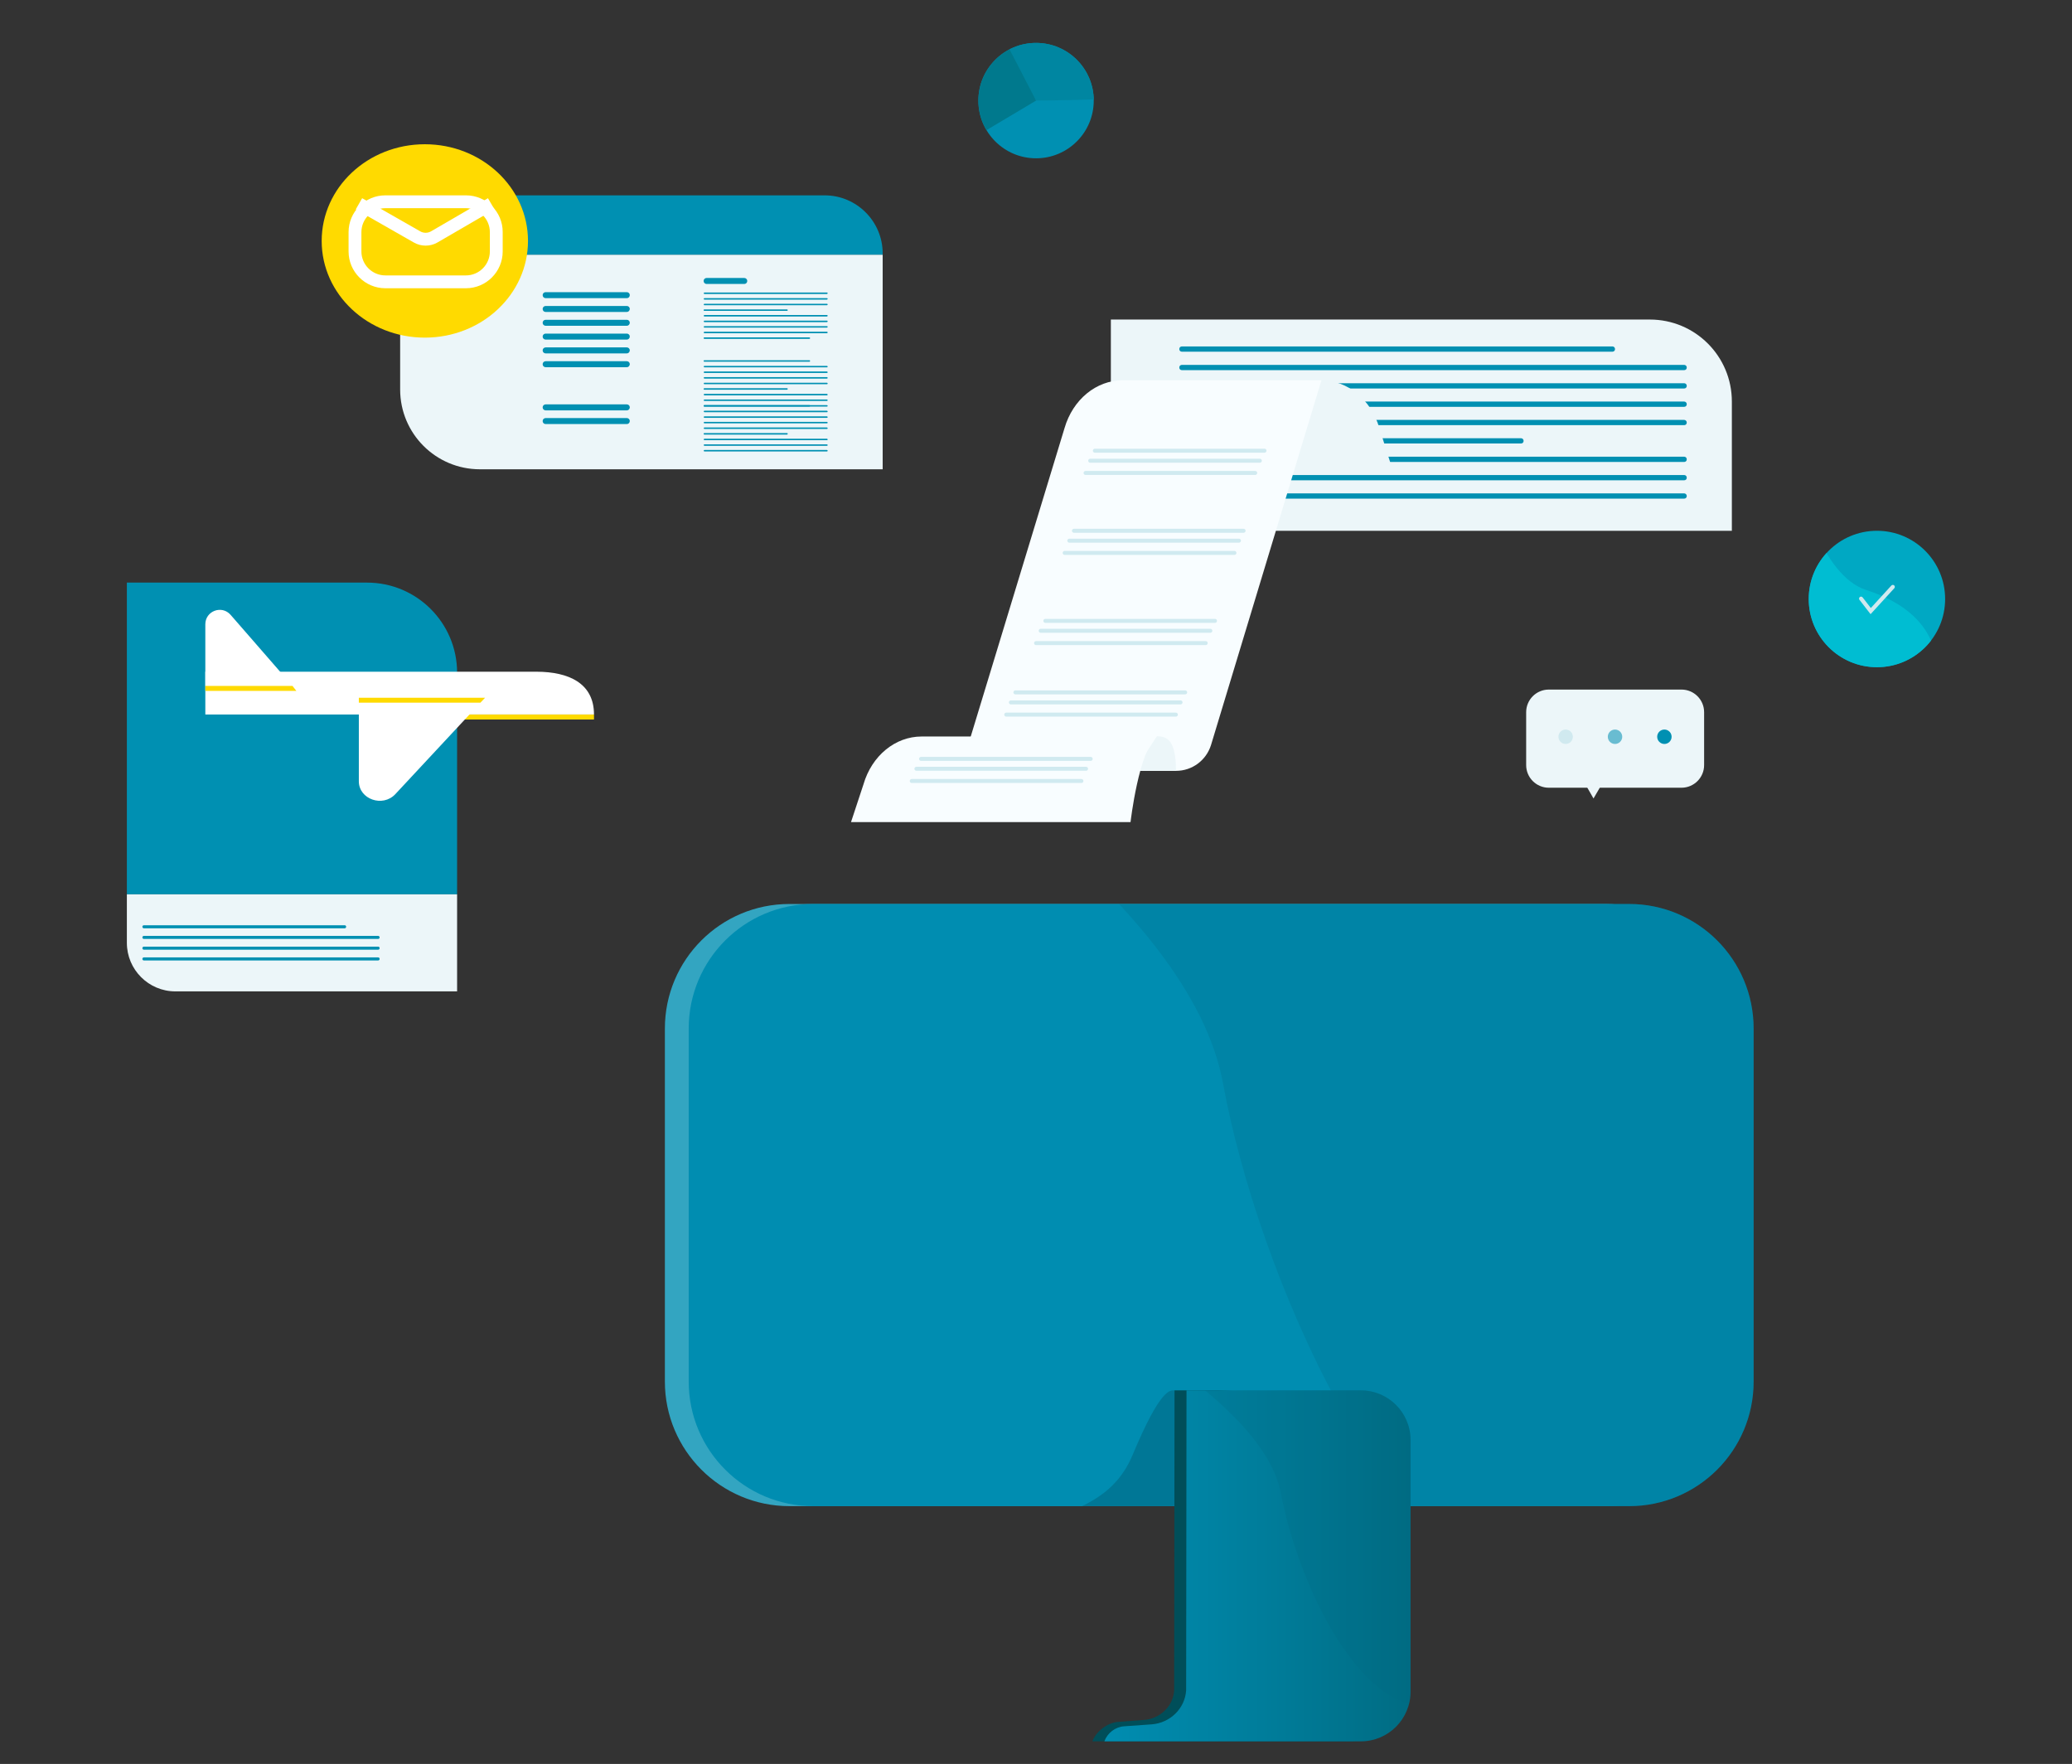 <?xml version="1.0" encoding="utf-8"?>
<!-- Generator: Adobe Illustrator 25.4.1, SVG Export Plug-In . SVG Version: 6.00 Build 0)  -->
<svg version="1.1" id="Camada_1" xmlns="http://www.w3.org/2000/svg" xmlns:xlink="http://www.w3.org/1999/xlink" x="0px" y="0px"
	 viewBox="0 0 169.53 144.3" style="enable-background:new 0 0 169.53 144.3;" xml:space="preserve">
<rect x="0" y="0" width="169.53" height="144.3" fill="#333333" stroke="none"/>
<style type="text/css">
	.st0{fill:#ECF6F9;}
	.st1{fill:#0090B2;}
	.st2{fill:#F8FDFF;}
	.st3{fill:none;stroke:#D0EAF0;stroke-width:0.326;stroke-linecap:round;stroke-miterlimit:10;}
	.st4{fill:#FFDA00;}
	.st5{fill:#FFFFFF;}
	.st6{fill:none;stroke:#FFFFFF;stroke-width:1.052;stroke-miterlimit:10;}
	.st7{opacity:0.24;clip-path:url(#XMLID_00000069367787808689728280000001594124189273935495_);fill:#006A84;}
	.st8{opacity:0.6;clip-path:url(#XMLID_00000069367787808689728280000001594124189273935495_);fill:#006A84;}
	.st9{fill:#004E59;}
	.st10{opacity:0.24;clip-path:url(#XMLID_00000085950009293002504750000012931990116959257224_);fill:#006A84;}
	.st11{fill:#69BCD1;}
	.st12{fill:#D0E9EF;}
	.st13{clip-path:url(#XMLID_00000065053688894112304520000001929590693575385986_);fill:#00BDD2;}
	.st14{fill:none;stroke:#D0E9EF;stroke-width:0.326;stroke-linecap:round;stroke-miterlimit:10;}
	.st15{clip-path:url(#XMLID_00000080892829070523714780000011333825559487497875_);fill:#00798D;}
	.st16{clip-path:url(#XMLID_00000080892829070523714780000011333825559487497875_);fill:#0086A1;}
</style>
<g>
	<g>
		<path class="st0" d="M141.7,43.42H90.89V26.14h44.1c3.71,0,6.71,3,6.71,6.71V43.42z"/>
		<g>
			<g>
				<path class="st1" d="M137.8,40.36H96.7c-0.12,0-0.21,0.09-0.21,0.21v0.01c0,0.12,0.09,0.21,0.21,0.21h41.1
					c0.12,0,0.21-0.09,0.21-0.21v-0.01C138.01,40.46,137.91,40.36,137.8,40.36z"/>
				<path class="st1" d="M137.8,38.86H96.7c-0.12,0-0.21,0.09-0.21,0.21v0.01c0,0.12,0.09,0.21,0.21,0.21h41.1
					c0.12,0,0.21-0.09,0.21-0.21v-0.01C138.01,38.95,137.91,38.86,137.8,38.86z"/>
				<path class="st1" d="M137.8,37.36H96.7c-0.12,0-0.21,0.09-0.21,0.21v0.01c0,0.12,0.09,0.21,0.21,0.21h41.1
					c0.12,0,0.21-0.09,0.21-0.21v-0.01C138.01,37.45,137.91,37.36,137.8,37.36z"/>
				<path class="st1" d="M137.8,32.85H96.7c-0.12,0-0.21,0.09-0.21,0.21v0.01c0,0.12,0.09,0.21,0.21,0.21h41.1
					c0.12,0,0.21-0.09,0.21-0.21v-0.01C138.01,32.94,137.91,32.85,137.8,32.85z"/>
				<path class="st1" d="M137.8,34.35H96.7c-0.12,0-0.21,0.09-0.21,0.21v0.01c0,0.12,0.09,0.21,0.21,0.21l41.1,0
					c0.12,0,0.21-0.09,0.21-0.21v-0.01C138.01,34.45,137.91,34.35,137.8,34.35z"/>
				<path class="st1" d="M137.8,29.85H96.7c-0.12,0-0.21,0.09-0.21,0.21v0.01c0,0.12,0.09,0.21,0.21,0.21h41.1
					c0.12,0,0.21-0.09,0.21-0.21v-0.01C138.01,29.94,137.91,29.85,137.8,29.85z"/>
				<path class="st1" d="M137.8,31.35H96.7c-0.12,0-0.21,0.09-0.21,0.21v0.01c0,0.12,0.09,0.21,0.21,0.21h41.1
					c0.12,0,0.21-0.09,0.21-0.21v-0.01C138.01,31.44,137.91,31.35,137.8,31.35z"/>
				<path class="st1" d="M124.45,35.85l-27.75,0c-0.12,0-0.21,0.09-0.21,0.21v0.01c0,0.12,0.09,0.21,0.21,0.21h27.75
					c0.12,0,0.21-0.09,0.21-0.21v-0.01C124.66,35.95,124.57,35.85,124.45,35.85z"/>
				<path class="st1" d="M131.93,28.34H96.7c-0.12,0-0.21,0.09-0.21,0.21v0.01c0,0.12,0.09,0.21,0.21,0.21h35.23
					c0.12,0,0.21-0.09,0.21-0.21v-0.01C132.14,28.44,132.05,28.34,131.93,28.34z"/>
			</g>
			<g>
				<path class="st0" d="M93.94,38.02h19.87l-0.95-3c-0.68-2.34-2.6-3.91-4.75-3.91H91.84L93.94,38.02z"/>
				<path class="st2" d="M96.22,63.06H78.57l8.53-28.04c0.68-2.34,2.6-3.91,4.75-3.91h16.27l-9.03,29.82
					C98.7,62.2,97.54,63.06,96.22,63.06z"/>
				<g>
					<path class="st0" d="M94.65,60.23c0.79,0,1.57,0.25,1.57,2.83h-3.4L94.65,60.23z"/>
					<path class="st2" d="M92.5,67.25H69.63l1.02-3.09c0.68-2.34,2.6-3.91,4.75-3.91c0,0,18.46,0,19.26,0
						C93.18,61.36,92.5,67.25,92.5,67.25z"/>
				</g>
			</g>
		</g>
		<line class="st3" x1="89.58" y1="36.87" x2="103.46" y2="36.87"/>
		<line class="st3" x1="89.2" y1="37.69" x2="103.08" y2="37.69"/>
		<line class="st3" x1="88.82" y1="38.69" x2="102.7" y2="38.69"/>
		<line class="st3" x1="87.87" y1="43.42" x2="101.75" y2="43.42"/>
		<line class="st3" x1="87.49" y1="44.23" x2="101.37" y2="44.23"/>
		<line class="st3" x1="87.11" y1="45.23" x2="101" y2="45.23"/>
		<line class="st3" x1="85.53" y1="50.79" x2="99.41" y2="50.79"/>
		<line class="st3" x1="85.15" y1="51.6" x2="99.03" y2="51.6"/>
		<line class="st3" x1="84.77" y1="52.61" x2="98.65" y2="52.61"/>
		<line class="st3" x1="83.08" y1="56.64" x2="96.97" y2="56.64"/>
		<line class="st3" x1="82.71" y1="57.46" x2="96.59" y2="57.46"/>
		<line class="st3" x1="82.33" y1="58.46" x2="96.21" y2="58.46"/>
		<line class="st3" x1="75.36" y1="62.08" x2="89.24" y2="62.08"/>
		<line class="st3" x1="74.98" y1="62.89" x2="88.86" y2="62.89"/>
		<line class="st3" x1="74.6" y1="63.89" x2="88.48" y2="63.89"/>
	</g>
	<g>
		<path class="st0" d="M72.22,38.39H39.27c-3.61,0-6.53-2.92-6.53-6.53V20.83h39.48V38.39z"/>
		<path class="st1" d="M72.22,20.83H32.74v-0.1c0-2.62,2.13-4.75,4.75-4.75h29.98c2.62,0,4.75,2.13,4.75,4.75V20.83z"/>
		<g>
			<path class="st1" d="M60.9,23.23h-3.09c-0.13,0-0.24-0.11-0.24-0.24v-0.01c0-0.13,0.11-0.24,0.24-0.24h3.09
				c0.13,0,0.24,0.11,0.24,0.24v0.01C61.14,23.12,61.03,23.23,60.9,23.23z"/>
			<path class="st1" d="M51.29,24.39h-6.65c-0.13,0-0.24-0.11-0.24-0.24v-0.01c0-0.13,0.11-0.24,0.24-0.24h6.65
				c0.13,0,0.24,0.11,0.24,0.24v0.01C51.52,24.29,51.42,24.39,51.29,24.39z"/>
			<path class="st1" d="M51.29,25.52h-6.65c-0.13,0-0.24-0.11-0.24-0.24v-0.01c0-0.13,0.11-0.24,0.24-0.24h6.65
				c0.13,0,0.24,0.11,0.24,0.24v0.01C51.52,25.41,51.42,25.52,51.29,25.52z"/>
			<path class="st1" d="M51.29,26.65h-6.65c-0.13,0-0.24-0.11-0.24-0.24V26.4c0-0.13,0.11-0.24,0.24-0.24h6.65
				c0.13,0,0.24,0.11,0.24,0.24v0.01C51.52,26.54,51.42,26.65,51.29,26.65z"/>
			<path class="st1" d="M51.29,27.78h-6.65c-0.13,0-0.24-0.11-0.24-0.24v-0.01c0-0.13,0.11-0.24,0.24-0.24h6.65
				c0.13,0,0.24,0.11,0.24,0.24v0.01C51.52,27.67,51.42,27.78,51.29,27.78z"/>
			<path class="st1" d="M51.29,28.91h-6.65c-0.13,0-0.24-0.11-0.24-0.24v-0.01c0-0.13,0.11-0.24,0.24-0.24h6.65
				c0.13,0,0.24,0.11,0.24,0.24v0.01C51.52,28.8,51.42,28.91,51.29,28.91z"/>
			<path class="st1" d="M51.29,30.04l-6.65,0c-0.13,0-0.24-0.11-0.24-0.24v-0.01c0-0.13,0.11-0.24,0.24-0.24h6.65
				c0.13,0,0.24,0.11,0.24,0.24v0.01C51.52,29.93,51.42,30.04,51.29,30.04z"/>
			<path class="st1" d="M51.29,34.69h-6.65c-0.13,0-0.24-0.11-0.24-0.24v-0.01c0-0.13,0.11-0.24,0.24-0.24h6.65
				c0.13,0,0.24,0.11,0.24,0.24v0.01C51.52,34.59,51.42,34.69,51.29,34.69z"/>
			<path class="st1" d="M51.29,33.57h-6.65c-0.13,0-0.24-0.11-0.24-0.24v-0.01c0-0.13,0.11-0.24,0.24-0.24h6.65
				c0.13,0,0.24,0.11,0.24,0.24v0.01C51.52,33.47,51.42,33.57,51.29,33.57z"/>
			<g>
				<g>
					<path class="st1" d="M67.66,24.05H57.64c-0.04,0-0.06-0.03-0.06-0.06v0c0-0.04,0.03-0.06,0.06-0.06h10.02
						c0.04,0,0.06,0.03,0.06,0.06v0C67.72,24.02,67.69,24.05,67.66,24.05z"/>
					<path class="st1" d="M67.66,24.51H57.64c-0.04,0-0.06-0.03-0.06-0.06v0c0-0.04,0.03-0.06,0.06-0.06h10.02
						c0.04,0,0.06,0.03,0.06,0.06v0C67.72,24.48,67.69,24.51,67.66,24.51z"/>
					<path class="st1" d="M67.66,24.97H57.64c-0.04,0-0.06-0.03-0.06-0.06v0c0-0.04,0.03-0.06,0.06-0.06h10.02
						c0.04,0,0.06,0.03,0.06,0.06v0C67.72,24.94,67.69,24.97,67.66,24.97z"/>
					<path class="st1" d="M67.66,26.35H57.64c-0.04,0-0.06-0.03-0.06-0.06v0c0-0.04,0.03-0.06,0.06-0.06h10.02
						c0.04,0,0.06,0.03,0.06,0.06v0C67.72,26.32,67.69,26.35,67.66,26.35z"/>
					<path class="st1" d="M67.66,25.89H57.64c-0.04,0-0.06-0.03-0.06-0.06v0c0-0.04,0.03-0.06,0.06-0.06h10.02
						c0.04,0,0.06,0.03,0.06,0.06v0C67.72,25.86,67.69,25.89,67.66,25.89z"/>
					<path class="st1" d="M67.66,27.26H57.64c-0.04,0-0.06-0.03-0.06-0.06v0c0-0.04,0.03-0.06,0.06-0.06h10.02
						c0.04,0,0.06,0.03,0.06,0.06v0C67.72,27.23,67.69,27.26,67.66,27.26z"/>
					<path class="st1" d="M67.66,26.8H57.64c-0.04,0-0.06-0.03-0.06-0.06v0c0-0.04,0.03-0.06,0.06-0.06h10.02
						c0.04,0,0.06,0.03,0.06,0.06v0C67.72,26.77,67.69,26.8,67.66,26.8z"/>
					<path class="st1" d="M64.39,25.43h-6.76c-0.04,0-0.06-0.03-0.06-0.06v0c0-0.04,0.03-0.06,0.06-0.06h6.76
						c0.04,0,0.06,0.03,0.06,0.06v0C64.46,25.4,64.43,25.43,64.39,25.43z"/>
					<path class="st1" d="M66.22,27.72h-8.59c-0.04,0-0.06-0.03-0.06-0.06v0c0-0.04,0.03-0.06,0.06-0.06h8.59
						c0.04,0,0.06,0.03,0.06,0.06v0C66.29,27.69,66.26,27.72,66.22,27.72z"/>
				</g>
				<g>
					<path class="st1" d="M67.66,33.14H57.64c-0.04,0-0.06,0.03-0.06,0.06v0c0,0.04,0.03,0.06,0.06,0.06h10.02
						c0.04,0,0.06-0.03,0.06-0.06v0C67.72,33.17,67.69,33.14,67.66,33.14z"/>
					<path class="st1" d="M67.66,32.68H57.64c-0.04,0-0.06,0.03-0.06,0.06v0c0,0.04,0.03,0.06,0.06,0.06h10.02
						c0.04,0,0.06-0.03,0.06-0.06v0C67.72,32.71,67.69,32.68,67.66,32.68z"/>
					<path class="st1" d="M67.66,32.22H57.64c-0.04,0-0.06,0.03-0.06,0.06v0c0,0.04,0.03,0.06,0.06,0.06h10.02
						c0.04,0,0.06-0.03,0.06-0.06v0C67.72,32.25,67.69,32.22,67.66,32.22z"/>
					<path class="st1" d="M67.66,30.85H57.64c-0.04,0-0.06,0.03-0.06,0.06v0c0,0.04,0.03,0.06,0.06,0.06h10.02
						c0.04,0,0.06-0.03,0.06-0.06v0C67.72,30.88,67.69,30.85,67.66,30.85z"/>
					<path class="st1" d="M67.66,31.31H57.64c-0.04,0-0.06,0.03-0.06,0.06v0c0,0.04,0.03,0.06,0.06,0.06h10.02
						c0.04,0,0.06-0.03,0.06-0.06v0C67.72,31.34,67.69,31.31,67.66,31.31z"/>
					<path class="st1" d="M67.66,29.93H57.64c-0.04,0-0.06,0.03-0.06,0.06v0c0,0.04,0.03,0.06,0.06,0.06l10.02,0
						c0.04,0,0.06-0.03,0.06-0.06v0C67.72,29.96,67.69,29.93,67.66,29.93z"/>
					<path class="st1" d="M67.66,30.39l-10.02,0c-0.04,0-0.06,0.03-0.06,0.06v0c0,0.04,0.03,0.06,0.06,0.06h10.02
						c0.04,0,0.06-0.03,0.06-0.06v0C67.72,30.42,67.69,30.39,67.66,30.39z"/>
					<path class="st1" d="M64.39,31.76h-6.76c-0.04,0-0.06,0.03-0.06,0.06v0c0,0.04,0.03,0.06,0.06,0.06h6.76
						c0.04,0,0.06-0.03,0.06-0.06v0C64.46,31.79,64.43,31.76,64.39,31.76z"/>
					<path class="st1" d="M66.22,29.47h-8.59c-0.04,0-0.06,0.03-0.06,0.06v0c0,0.04,0.03,0.06,0.06,0.06l8.59,0
						c0.04,0,0.06-0.03,0.06-0.06v0C66.29,29.5,66.26,29.47,66.22,29.47z"/>
				</g>
				<g>
					<path class="st1" d="M67.66,36.81H57.64c-0.04,0-0.06,0.03-0.06,0.06v0c0,0.04,0.03,0.06,0.06,0.06h10.02
						c0.04,0,0.06-0.03,0.06-0.06v0C67.72,36.84,67.69,36.81,67.66,36.81z"/>
					<path class="st1" d="M67.66,36.35H57.64c-0.04,0-0.06,0.03-0.06,0.06v0c0,0.04,0.03,0.06,0.06,0.06h10.02
						c0.04,0,0.06-0.03,0.06-0.06v0C67.72,36.38,67.69,36.35,67.66,36.35z"/>
					<path class="st1" d="M67.66,35.89H57.64c-0.04,0-0.06,0.03-0.06,0.06v0c0,0.04,0.03,0.06,0.06,0.06h10.02
						c0.04,0,0.06-0.03,0.06-0.06v0C67.72,35.92,67.69,35.89,67.66,35.89z"/>
					<path class="st1" d="M67.66,34.51H57.64c-0.04,0-0.06,0.03-0.06,0.06v0c0,0.04,0.03,0.06,0.06,0.06h10.02
						c0.04,0,0.06-0.03,0.06-0.06v0C67.72,34.54,67.69,34.51,67.66,34.51z"/>
					<path class="st1" d="M67.66,34.97H57.64c-0.04,0-0.06,0.03-0.06,0.06v0c0,0.04,0.03,0.06,0.06,0.06h10.02
						c0.04,0,0.06-0.03,0.06-0.06v0C67.72,35,67.69,34.97,67.66,34.97z"/>
					<path class="st1" d="M67.66,33.6H57.64c-0.04,0-0.06,0.03-0.06,0.06v0c0,0.04,0.03,0.06,0.06,0.06h10.02
						c0.04,0,0.06-0.03,0.06-0.06v0C67.72,33.63,67.69,33.6,67.66,33.6z"/>
					<path class="st1" d="M67.66,34.06H57.64c-0.04,0-0.06,0.03-0.06,0.06v0c0,0.04,0.03,0.06,0.06,0.06h10.02
						c0.04,0,0.06-0.03,0.06-0.06v0C67.72,34.09,67.69,34.06,67.66,34.06z"/>
					<path class="st1" d="M64.39,35.43h-6.76c-0.04,0-0.06,0.03-0.06,0.06v0c0,0.04,0.03,0.06,0.06,0.06h6.76
						c0.04,0,0.06-0.03,0.06-0.06v0C64.46,35.46,64.43,35.43,64.39,35.43z"/>
					<path class="st1" d="M66.22,33.14h-8.59c-0.04,0-0.06,0.03-0.06,0.06v0c0,0.04,0.03,0.06,0.06,0.06h8.59
						c0.04,0,0.06-0.03,0.06-0.06v0C66.29,33.17,66.26,33.14,66.22,33.14z"/>
				</g>
			</g>
		</g>
		<g>
			<ellipse class="st4" cx="34.76" cy="19.71" rx="8.44" ry="7.91"/>
			<g>
				<g>
					<path class="st5" d="M38.12,17.03c1.08,0,1.96,0.88,1.96,1.96v1.58c0,1.08-0.88,1.96-1.96,1.96h-6.59
						c-1.08,0-1.96-0.88-1.96-1.96v-1.58c0-1.08,0.88-1.96,1.96-1.96H38.12 M38.12,15.98h-6.59c-1.66,0-3.01,1.35-3.01,3.01v1.58
						c0,1.66,1.35,3.01,3.01,3.01h6.59c1.66,0,3.01-1.35,3.01-3.01v-1.58C41.14,17.33,39.79,15.98,38.12,15.98L38.12,15.98z"/>
				</g>
				<path class="st6" d="M29.37,16.67l4.75,2.71c0.43,0.25,0.98,0.25,1.41,0l4.66-2.71"/>
			</g>
		</g>
	</g>
	<g>
		<path class="st1" d="M37.4,73.16H10.38v-25.5h19.65c4.07,0,7.37,3.3,7.37,7.37V73.16z"/>
		<path class="st0" d="M37.4,73.16H10.38v3.97c0,2.19,1.78,3.97,3.97,3.97H37.4V73.16z"/>
		<g>
			<rect x="37.07" y="58.45" class="st4" width="11.53" height="0.41"/>
			<g>
				<path class="st5" d="M48.6,58.45H16.8v-3.5h27.12C46.5,54.96,48.6,55.87,48.6,58.45L48.6,58.45z"/>
				<path class="st5" d="M23.93,56.11H16.8v-5.04c0-1.09,1.35-1.6,2.07-0.77l1.5,1.72L23.93,56.11z"/>
				<path class="st5" d="M39.69,57.08H29.36v6.83c0,1.48,1.96,2.16,2.99,1.05l2.17-2.33L39.69,57.08z"/>
			</g>
			<polygon class="st4" points="24.25,56.52 16.8,56.52 16.8,56.11 23.93,56.11 			"/>
			<polygon class="st4" points="39.31,57.48 29.36,57.48 29.36,57.08 39.69,57.08 			"/>
		</g>
		<g>
			<path class="st1" d="M30.94,78.32H11.77c-0.07,0-0.12,0.06-0.12,0.12v0.01c0,0.07,0.06,0.12,0.12,0.12h19.17
				c0.07,0,0.12-0.06,0.12-0.12v-0.01C31.06,78.37,31.01,78.32,30.94,78.32z"/>
			<path class="st1" d="M30.94,76.56H11.77c-0.07,0-0.12,0.06-0.12,0.12v0.01c0,0.07,0.06,0.12,0.12,0.12h19.17
				c0.07,0,0.12-0.06,0.12-0.12v-0.01C31.06,76.62,31.01,76.56,30.94,76.56z"/>
			<path class="st1" d="M30.94,77.44H11.77c-0.07,0-0.12,0.06-0.12,0.12v0.01c0,0.07,0.06,0.12,0.12,0.12h19.17
				c0.07,0,0.12-0.06,0.12-0.12v-0.01C31.06,77.49,31.01,77.44,30.94,77.44z"/>
			<path class="st1" d="M28.2,75.69H11.77c-0.07,0-0.12,0.06-0.12,0.12v0.01c0,0.07,0.06,0.12,0.12,0.12H28.2
				c0.07,0,0.12-0.06,0.12-0.12v-0.01C28.32,75.74,28.27,75.69,28.2,75.69z"/>
		</g>
	</g>
	<g>
		<g>
			<defs>
				<path id="XMLID_00000003087471482156739170000008633079429519701137_" d="M64.59,123.21h66.75c5.63,0,10.19-4.56,10.19-10.19
					V84.14c0-5.63-4.56-10.19-10.19-10.19H64.59c-5.63,0-10.19,4.56-10.19,10.19v28.88C54.4,118.64,58.96,123.21,64.59,123.21z"/>
			</defs>
			<use xlink:href="#XMLID_00000003087471482156739170000008633079429519701137_"  style="overflow:visible;fill:#33A5C1;"/>
			<clipPath id="XMLID_00000152969649868050335340000012330930279421263494_">
				<use xlink:href="#XMLID_00000003087471482156739170000008633079429519701137_"  style="overflow:visible;"/>
			</clipPath>
		</g>
		<g>
			<defs>
				<path id="XMLID_00000059272879865611721230000005329882420851117500_" d="M66.54,123.21h66.75c5.63,0,10.19-4.56,10.19-10.19
					V84.14c0-5.63-4.56-10.19-10.19-10.19H66.54c-5.63,0-10.19,4.56-10.19,10.19v28.88C56.35,118.64,60.91,123.21,66.54,123.21z"/>
			</defs>
			<use xlink:href="#XMLID_00000059272879865611721230000005329882420851117500_"  style="overflow:visible;fill:#008DB1;"/>
			<clipPath id="XMLID_00000178166261360259309180000011450147387974617493_">
				<use xlink:href="#XMLID_00000059272879865611721230000005329882420851117500_"  style="overflow:visible;"/>
			</clipPath>
			<path style="opacity:0.24;clip-path:url(#XMLID_00000178166261360259309180000011450147387974617493_);fill:#006A84;" d="
				M73.96,59.82c0,0,23.4,13.9,26.11,28.82c2.71,14.92,13.56,41.37,28.15,43.74c14.58,2.37,26.79-39.34,26.79-39.34l-1.7-27.47
				l-17.63-8.14l-41.03,2.71L73.96,59.82z"/>
			<path style="opacity:0.6;clip-path:url(#XMLID_00000178166261360259309180000011450147387974617493_);fill:#006A84;" d="
				M96.1,113.74c-0.36,0-1.13-0.22-3.44,5.3c-1.6,3.84-5.04,4.3-6.11,5.2s7.34,6.56,7.34,6.56s7.86-3.39,8.04-4.11
				c0.18-0.71-1.73-11.04-1.73-11.04L96.1,113.74"/>
		</g>
		<path class="st9" d="M96.1,113.74h0.06h3.59l10.62,0.49c2.24,0,4.06,1.33,4.06,3.57v20.59c0,2.24-1.82,4.06-4.06,4.06H89.38l0,0
			c0.29-0.81,1.24-1.53,2.1-1.59l2.13-0.16c1.31-0.1,2.39-1.13,2.46-2.43c0-0.06,0-0.11,0-0.17L96.1,113.74z"/>
		<g>
			<defs>
				<path id="XMLID_00000059990435136401608980000006381521974993547446_" d="M97.08,113.74h14.27c2.24,0,4.06,1.82,4.06,4.06v20.59
					c0,2.24-1.82,4.06-4.06,4.06H90.36l0,0l0,0c0.25-0.69,0.89-1.18,1.62-1.23l2.25-0.16c1.5-0.11,2.73-1.29,2.82-2.79
					c0-0.05,0-0.11,0-0.17L97.08,113.74z"/>
			</defs>
			
				<linearGradient id="XMLID_00000181074082913051382600000010279362870771030668_" gradientUnits="userSpaceOnUse" x1="115.407" y1="128.103" x2="90.356" y2="128.103">
				<stop  offset="0" style="stop-color:#006C83"/>
				<stop  offset="0.419" style="stop-color:#007B98"/>
				<stop  offset="1" style="stop-color:#008DB1"/>
			</linearGradient>
			
				<use xlink:href="#XMLID_00000059990435136401608980000006381521974993547446_"  style="overflow:visible;fill:url(#XMLID_00000181074082913051382600000010279362870771030668_);"/>
			<clipPath id="XMLID_00000069398149131866803510000014587271062387611545_">
				<use xlink:href="#XMLID_00000059990435136401608980000006381521974993547446_"  style="overflow:visible;"/>
			</clipPath>
			<path style="opacity:0.24;clip-path:url(#XMLID_00000069398149131866803510000014587271062387611545_);fill:#006A84;" d="
				M94.46,110.78c0,0,9.28,5.52,10.36,11.44c1.08,5.92,5.38,16.41,11.17,17.36c5.79,0.94,10.63-15.61,10.63-15.61l-0.67-10.9
				l-7-3.23l-16.28,1.08L94.46,110.78z"/>
		</g>
	</g>
	<g>
		<path class="st0" d="M137.58,64.44h-10.86c-1.02,0-1.85-0.83-1.85-1.85v-4.33c0-1.02,0.83-1.85,1.85-1.85h10.86
			c1.02,0,1.85,0.83,1.85,1.85v4.33C139.43,63.61,138.6,64.44,137.58,64.44z"/>
		<polygon class="st0" points="130.38,65.32 131.02,64.22 129.75,64.22 		"/>
	</g>
	<g>
		<circle class="st1" cx="136.18" cy="60.27" r="0.59"/>
		<circle class="st11" cx="132.14" cy="60.27" r="0.59"/>
		<circle class="st12" cx="128.1" cy="60.27" r="0.59"/>
	</g>
	<g>
		<defs>
			<circle id="XMLID_00000018949846332534677580000009896339302084017065_" cx="153.57" cy="49" r="5.58"/>
		</defs>
		<use xlink:href="#XMLID_00000018949846332534677580000009896339302084017065_"  style="overflow:visible;fill:#00A8C3;"/>
		<clipPath id="XMLID_00000131353780135570732010000014819619542182406042_">
			<use xlink:href="#XMLID_00000018949846332534677580000009896339302084017065_"  style="overflow:visible;"/>
		</clipPath>
		<path style="clip-path:url(#XMLID_00000131353780135570732010000014819619542182406042_);fill:#00BDD2;" d="M147.25,39.72
			c0,0,1.68,7.33,5.43,8.54c6.73,2.16,5.95,7.01,5.67,8.51c-0.28,1.5-9.23,6.44-12.13,4.38c-2.9-2.06-8.8-9.55-6.08-15.07
			C142.85,40.56,147.25,39.72,147.25,39.72z"/>
	</g>
	<polyline class="st14" points="152.27,48.97 153.06,49.99 154.87,48.01 	"/>
	<g>
		<defs>
			<circle id="XMLID_00000101082494497355502140000014009153270493157555_" cx="84.77" cy="8.23" r="4.72"/>
		</defs>
		<use xlink:href="#XMLID_00000101082494497355502140000014009153270493157555_"  style="overflow:visible;fill:#0090B2;"/>
		<clipPath id="XMLID_00000111912880876983985090000008641309017805017485_">
			<use xlink:href="#XMLID_00000101082494497355502140000014009153270493157555_"  style="overflow:visible;"/>
		</clipPath>
		
			<polygon id="XMLID_00000062193503801147570580000013752731663823358637_" style="clip-path:url(#XMLID_00000111912880876983985090000008641309017805017485_);fill:#00798D;" points="
			84.77,8.23 79.26,11.51 77.36,3.25 83.16,1.75 		"/>
		<path style="clip-path:url(#XMLID_00000111912880876983985090000008641309017805017485_);fill:#0086A1;" d="M90.54,8.03
			c-0.15,0.15-5.77,0.2-5.77,0.2l-2.64-5.1l3.81-2.9l4.72,5.23L90.54,8.03z"/>
	</g>
</g>
</svg>
